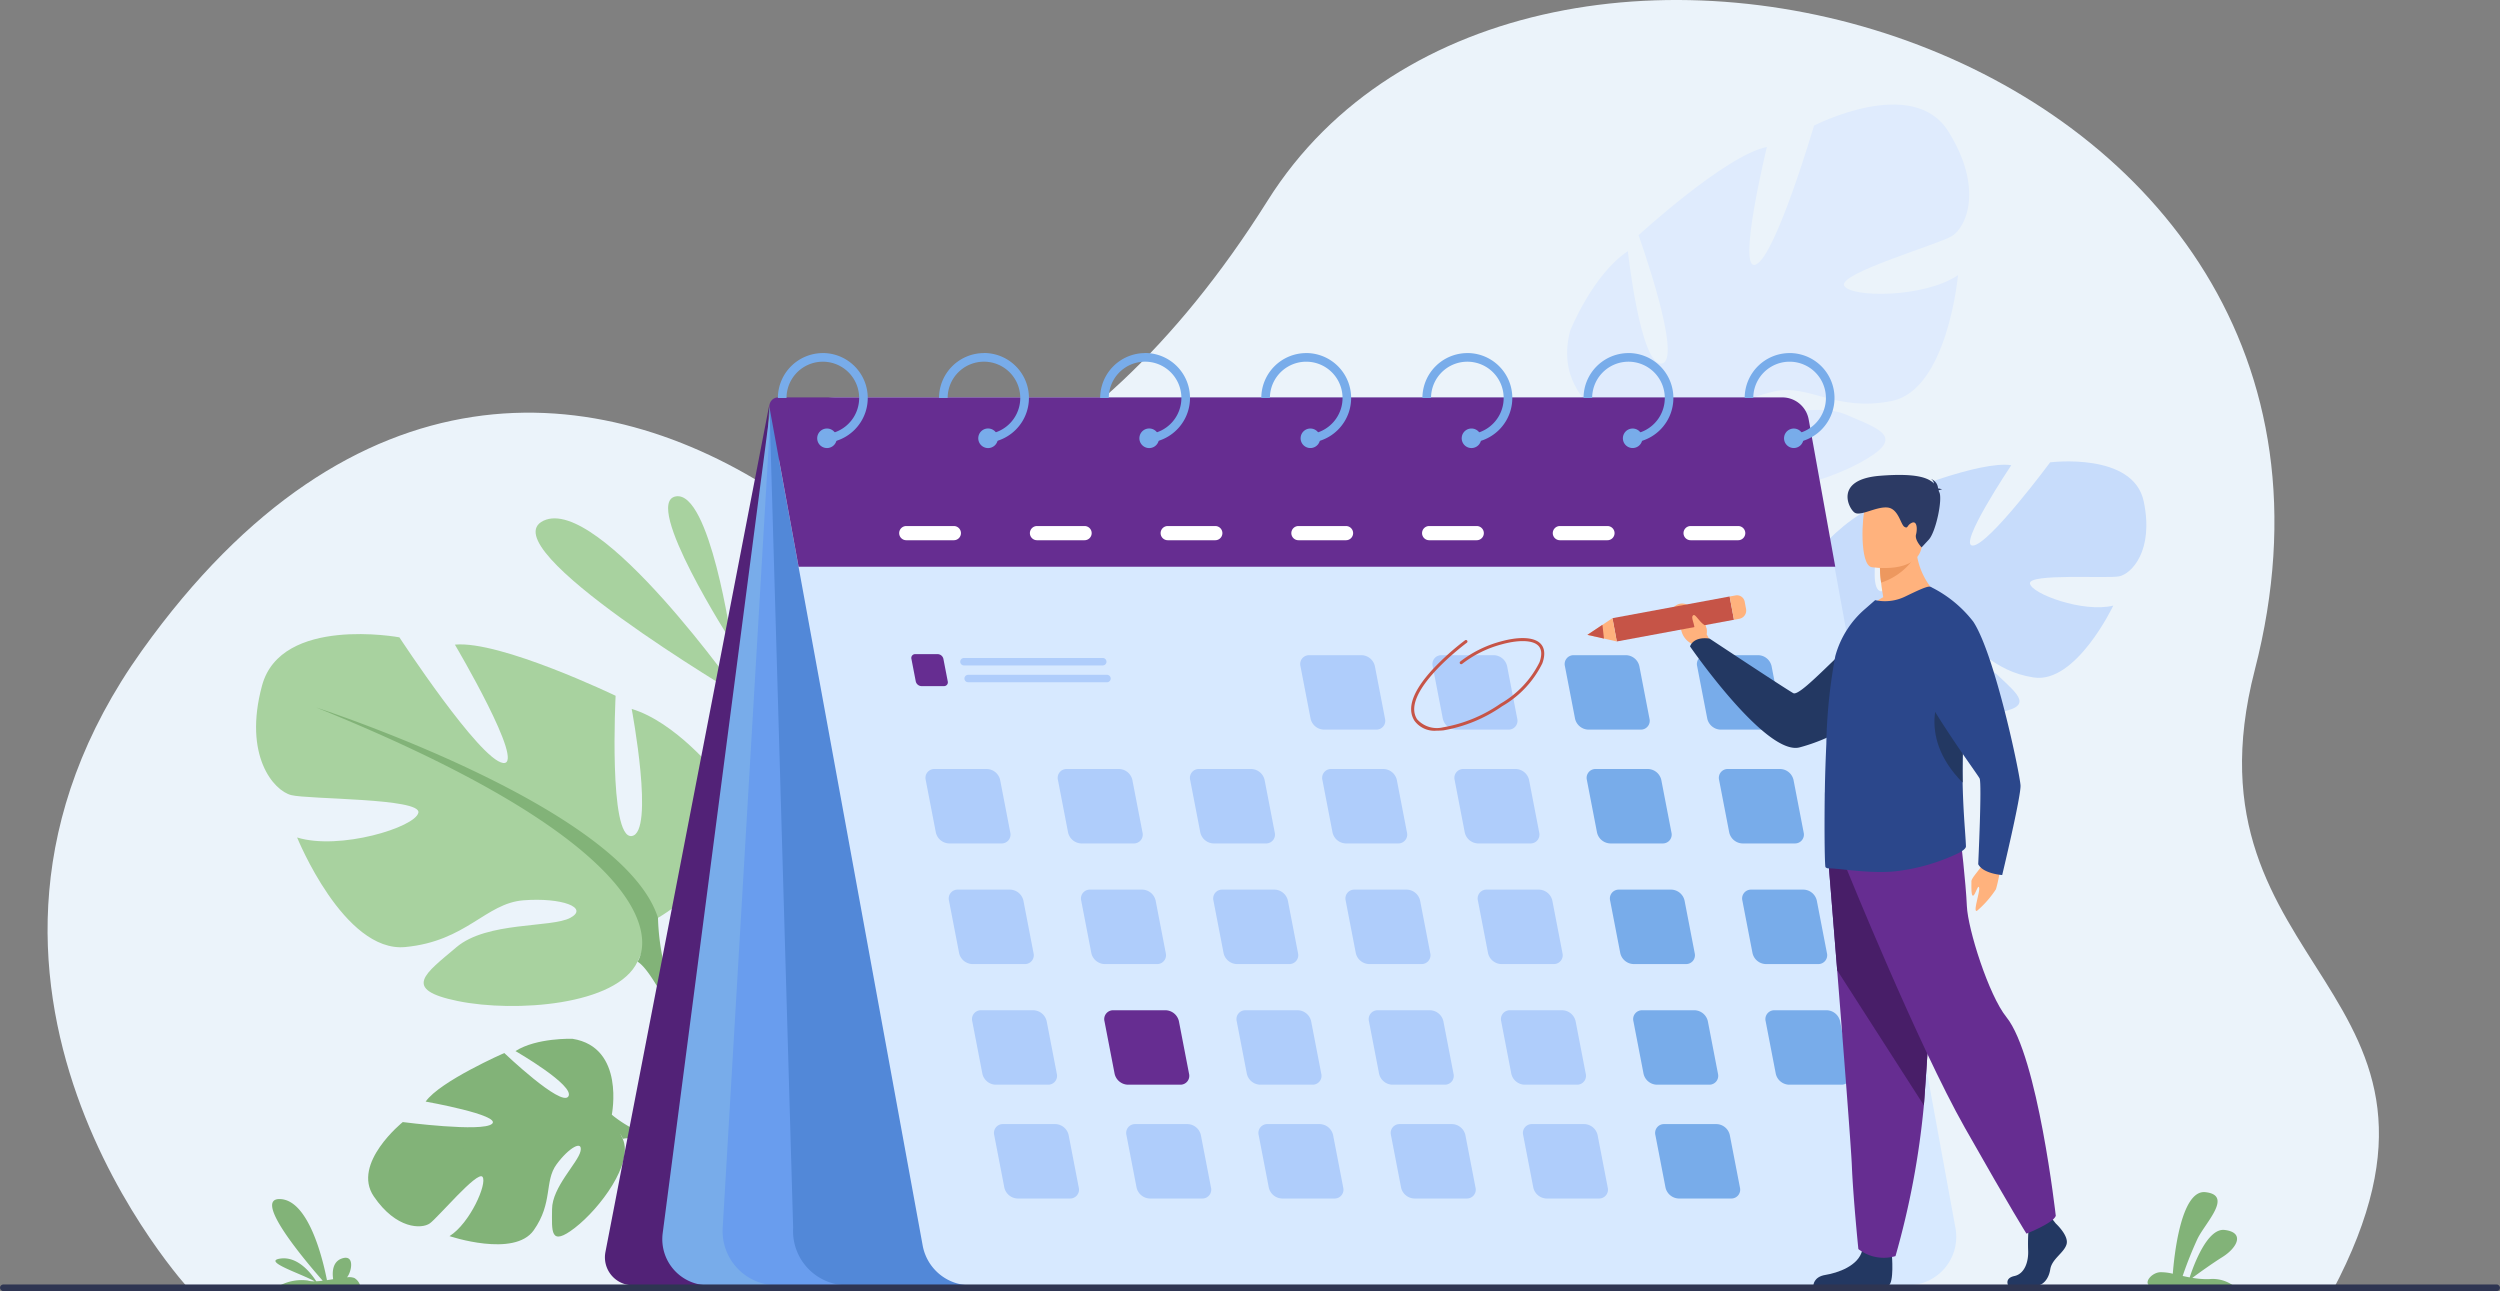 <svg xmlns="http://www.w3.org/2000/svg" width="241.641" height="124.827" viewBox="0 0 241.641 124.827">
  <rect x="0" y="0" width="241.641" height="124.827" fill="#808080" stroke="none"/>
  <g id="Group_8459" data-name="Group 8459" transform="translate(-177.395 -317.005)">
    <g id="Group_8006" data-name="Group 8006" transform="translate(177.395 317.005)">
      <path id="Path_8845" data-name="Path 8845" d="M242.655,441.77s-27.686-29.726-4.682-61.908c20.41-28.554,44.207-26.6,61.666-15.015,7.436,4.935,28.875.608,47.122-28.447,24.884-39.623,111.142-15.592,95.415,45.37-7.611,29.5,23.163,30.573,7.483,60.063Z" transform="translate(-224.238 -317.005)" fill="#ebf3fa" style="mix-blend-mode: multiply;isolation: isolate"/>
      <path id="Path_8846" data-name="Path 8846" d="M776.42,894.784s-13.7-19.5-19.049-16.969S776.42,894.784,776.42,894.784Z" transform="translate(-704.836 -827.486)" fill="#a8d29f" style="mix-blend-mode: multiply;isolation: isolate"/>
      <path id="Path_8847" data-name="Path 8847" d="M906.044,867.7s-2.092-14.659-5.39-14.084S906.044,867.7,906.044,867.7Z" transform="translate(-835.33 -805.637)" fill="#a8d29f" style="mix-blend-mode: multiply;isolation: isolate"/>
      <g id="Group_7978" data-name="Group 7978" transform="translate(35.582 100.403)" style="mix-blend-mode: multiply;isolation: isolate">
        <path id="Path_8848" data-name="Path 8848" d="M599.059,1447.717s1.316-6.523-3.8-7.342c0,0-3.468-.121-5.509,1.187,0,0,5.8,3.348,5.109,4.388s-6.192-4.2-6.192-4.2-6.216,2.722-7.6,4.694c0,0,7.346,1.309,6.421,2.148s-8.632-.168-8.632-.168-4.966,4-2.8,7.185,4.632,3.162,5.413,2.609,4.606-5.126,5.093-4.5-1.2,4.482-3.188,5.731c0,0,6.253,2.105,8.137-.563s1.012-4.743,2.206-6.371,2.563-2.39,2.319-1.274-2.74,3.463-2.751,5.6-.222,3.687,2.215,1.8,5.674-6.25,4.618-8.585Z" transform="translate(-575.507 -1440.372)" fill="#82b378"/>
        <g id="Group_7977" data-name="Group 7977" transform="translate(3.293 6.927)">
          <path id="Path_8849" data-name="Path 8849" d="M612.348,1524.773s14.586-8.9,20.259-6.478a12.348,12.348,0,0,0,5.3,2.508l.881.757s-4.1-1.28-5.121-.929C633.663,1520.63,632.157,1514.541,612.348,1524.773Z" transform="translate(-612.348 -1517.877)" fill="#82b378"/>
          <path id="Path_8850" data-name="Path 8850" d="M887.7,1550.563a10.722,10.722,0,0,1,7.106,4.682l-.552.376s-3.464-3.8-6.266-4.478S887.7,1550.563,887.7,1550.563Z" transform="translate(-862.15 -1547.637)" fill="#82b378"/>
        </g>
      </g>
      <g id="Group_7980" data-name="Group 7980" transform="translate(24.75 61.289)" style="mix-blend-mode: multiply;isolation: isolate">
        <path id="Path_8851" data-name="Path 8851" d="M493.155,1030.167s10.591-5.931,5.649-13.98c0,0-3.954-4.943-8.19-6.214,0,0,2.259,12,0,12.286s-1.554-13.557-1.554-13.557-11.156-5.366-15.534-4.943c0,0,6.92,11.721,4.66,11.439s-10.026-12.145-10.026-12.145-11.439-2.118-13.274,4.66,1.13,10.168,2.824,10.591,12.568.282,12.286,1.694-7.626,3.672-11.721,2.4c0,0,4.519,11.156,10.45,10.591s7.767-4.237,11.438-4.519,6.355.706,4.519,1.695-8.049.324-11.015,2.845-5.366,4.074.141,5.2,15.393.424,17.37-3.813Z" transform="translate(-454.307 -1002.74)" fill="#a8d29f"/>
        <g id="Group_7979" data-name="Group 7979" transform="translate(5.804 7.092)">
          <path id="Path_8852" data-name="Path 8852" d="M519.247,1082.086s29.656,9.6,33.045,20.335a22.528,22.528,0,0,0,2.824,10.309v2.118s-3.107-7.2-4.8-8.191C550.315,1106.658,556.952,1097.337,519.247,1082.086Z" transform="translate(-519.247 -1082.086)" fill="#82b378"/>
          <path id="Path_8853" data-name="Path 8853" d="M906.133,1411.516a19.559,19.559,0,0,1,1.966,15.4l-1.177-.316s1.142-9.311-1.251-13.994S906.133,1411.516,906.133,1411.516Z" transform="translate(-870.264 -1380.872)" fill="#82b378"/>
        </g>
      </g>
      <path id="Path_8854" data-name="Path 8854" d="M847.444,754.4,831.6,836.322a2.7,2.7,0,0,0,2.651,3.213h8.358Z" transform="translate(-773.081 -715.305)" fill="#522277"/>
      <g id="Group_7982" data-name="Group 7982" transform="translate(174.975 44.598)" style="mix-blend-mode: multiply;isolation: isolate">
        <path id="Path_8855" data-name="Path 8855" d="M2142.483,833.939s-7.128-4.547-3.37-9.947c0,0,2.947-3.279,5.943-3.994,0,0-2.05,8.257-.491,8.543s1.622-9.365,1.622-9.365,7.972-3.286,11-2.817c0,0-5.28,7.874-3.7,7.768s7.457-8.045,7.457-8.045,8.038-1.016,9.044,3.77-1.192,7.025-2.386,7.252-8.751-.305-8.611.688,5.156,2.858,8.055,2.137c0,0-3.588,7.577-7.689,6.948s-5.232-3.256-7.774-3.6-4.447.237-3.21,1,5.584.547,7.546,2.418,3.569,3.047-.306,3.613-10.72-.32-11.926-3.345Z" transform="translate(-2137.759 -815.992)" fill="#c7dcfb"/>
        <g id="Group_7981" data-name="Group 7981" transform="translate(0 5.125)">
          <path id="Path_8856" data-name="Path 8856" d="M2186.691,873.334s-21,5.494-23.79,12.821a15.692,15.692,0,0,1-2.375,7.056l-.084,1.473s2.448-4.884,3.666-5.5C2164.106,889.18,2159.863,882.434,2186.691,873.334Z" transform="translate(-2158.177 -873.334)" fill="#c7dcfb"/>
          <path id="Path_8857" data-name="Path 8857" d="M2137.461,1086.932a13.622,13.622,0,0,0-1.982,10.629l.831-.173s-.423-6.52,1.428-9.681S2137.461,1086.932,2137.461,1086.932Z" transform="translate(-2135.113 -1067.055)" fill="#c7dcfb"/>
        </g>
      </g>
      <g id="Group_7984" data-name="Group 7984" transform="translate(151.473 10.105)" style="mix-blend-mode: multiply;isolation: isolate">
        <path id="Path_8858" data-name="Path 8858" d="M1881.188,462.77s-10.952-2.4-8.74-10.845c0,0,2.171-5.429,5.575-7.687,0,0,1.219,11.216,3.292,10.86s-2.26-12.4-2.26-12.4,8.424-7.733,12.407-8.532c0,0-2.976,12.215-1.054,11.36s5.609-13.422,5.609-13.422,9.544-4.937,12.983.562,1.726,9.291.341,10.119-11.034,3.617-10.406,4.79,7.724,1.2,11-1.019c0,0-1.005,11.073-6.4,12.163s-8-1.664-11.323-.93-5.428,2.327-3.541,2.709,7.2-1.871,10.5-.437,5.835,2.164,1.27,4.638-13.493,4.5-16.376,1.284Z" transform="translate(-1872.153 -430.068)" fill="#dfebfd"/>
        <g id="Group_7983" data-name="Group 7983" transform="translate(8.78 5.872)">
          <path id="Path_8859" data-name="Path 8859" d="M1997,495.766s-23.642,16.435-23.762,26.831a20.809,20.809,0,0,1,.266,9.87l.567,1.872s.816-7.2,2.05-8.527C1976.12,525.812,1967.755,519.351,1997,495.766Z" transform="translate(-1972.982 -495.766)" fill="#dfebfd"/>
          <path id="Path_8860" data-name="Path 8860" d="M1970.908,890.819a18.067,18.067,0,0,0,2.388,14.139l.955-.595s-3.5-7.925-2.645-12.706S1970.908,890.819,1970.908,890.819Z" transform="translate(-1970.387 -854.119)" fill="#dfebfd"/>
        </g>
      </g>
      <path id="Path_8861" data-name="Path 8861" d="M904.133,747.729l-10.5,80.437a4.455,4.455,0,0,0,4.418,5.032h15.408l-8.687-85.76Z" transform="translate(-829.58 -708.967)" fill="#78acea"/>
      <path id="Path_8862" data-name="Path 8862" d="M963.538,750.689l-4.7,79.924a5.238,5.238,0,0,0,5.229,5.545h22.98Z" transform="translate(-888.985 -711.928)" fill="#699dee"/>
      <path id="Path_8863" data-name="Path 8863" d="M1009.564,757.988l2.286,79.272a5.238,5.238,0,0,0,5.229,5.545h22.98Z" transform="translate(-935.187 -718.574)" fill="#5288d8"/>
      <path id="Path_8864" data-name="Path 8864" d="M1129.03,832.592h-90.61a4.685,4.685,0,0,1-4.609-3.842l-13.788-75.4a5.574,5.574,0,0,1,5.483-6.577h89.544a4.685,4.685,0,0,1,4.608,3.842l13.979,76.45A4.685,4.685,0,0,1,1129.03,832.592Z" transform="translate(-944.628 -708.362)" fill="#d7e9ff"/>
      <path id="Path_8865" data-name="Path 8865" d="M1012.233,763.142h100.2l-2.569-14.236a2.594,2.594,0,0,0-2.553-2.133h-97.051a.849.849,0,0,0-.835,1Z" transform="translate(-935.043 -708.362)" fill="#662d91"/>
      <g id="Group_7999" data-name="Group 7999" transform="translate(75.188 34.128)">
        <g id="Group_7986" data-name="Group 7986">
          <g id="Group_7985" data-name="Group 7985">
            <path id="Path_8866" data-name="Path 8866" d="M1022.987,698.842a4.348,4.348,0,0,0-4.344,4.343h.835a3.51,3.51,0,1,1,4.657,3.317,3.473,3.473,0,0,1-.948.188v.834a4.3,4.3,0,0,0,1.11-.2,4.344,4.344,0,0,0-1.31-8.485Z" transform="translate(-1018.643 -698.842)" fill="#78acea"/>
          </g>
          <path id="Path_8867" data-name="Path 8867" d="M1063.112,781.386a.966.966,0,0,1-.034.251.944.944,0,1,1,.034-.251Z" transform="translate(-1057.424 -773.151)" fill="#78acea"/>
        </g>
        <g id="Group_7988" data-name="Group 7988" transform="translate(15.575)">
          <g id="Group_7987" data-name="Group 7987">
            <path id="Path_8868" data-name="Path 8868" d="M1197.243,698.842a4.348,4.348,0,0,0-4.344,4.343h.834a3.509,3.509,0,1,1,3.709,3.5v.834a4.293,4.293,0,0,0,1.11-.2,4.343,4.343,0,0,0-1.309-8.485Z" transform="translate(-1192.899 -698.842)" fill="#78acea"/>
          </g>
          <path id="Path_8869" data-name="Path 8869" d="M1237.357,781.386a.961.961,0,0,1-.034.251.947.947,0,1,1,.034-.251Z" transform="translate(-1231.67 -773.151)" fill="#78acea"/>
        </g>
        <g id="Group_7990" data-name="Group 7990" transform="translate(31.149)">
          <g id="Group_7989" data-name="Group 7989">
            <path id="Path_8870" data-name="Path 8870" d="M1371.5,698.842a4.348,4.348,0,0,0-4.344,4.343h.833a3.509,3.509,0,1,1,3.709,3.5v.834a4.3,4.3,0,0,0,1.11-.2,4.344,4.344,0,0,0-1.309-8.485Z" transform="translate(-1367.155 -698.842)" fill="#78acea"/>
          </g>
          <path id="Path_8871" data-name="Path 8871" d="M1411.613,781.386a.966.966,0,0,1-.034.251.947.947,0,1,1,.034-.251Z" transform="translate(-1405.927 -773.151)" fill="#78acea"/>
        </g>
        <g id="Group_7992" data-name="Group 7992" transform="translate(46.724)">
          <g id="Group_7991" data-name="Group 7991">
            <path id="Path_8872" data-name="Path 8872" d="M1545.754,698.842a4.347,4.347,0,0,0-4.343,4.343h.833a3.51,3.51,0,0,1,7.02,0,3.476,3.476,0,0,1-.181,1.111,3.522,3.522,0,0,1-2.182,2.206,3.476,3.476,0,0,1-.948.188v.834a4.3,4.3,0,0,0,1.11-.2,4.344,4.344,0,0,0-1.31-8.485Z" transform="translate(-1541.411 -698.842)" fill="#78acea"/>
          </g>
          <path id="Path_8873" data-name="Path 8873" d="M1585.869,781.386a.966.966,0,0,1-.034.251.943.943,0,1,1,.034-.251Z" transform="translate(-1580.182 -773.151)" fill="#78acea"/>
        </g>
        <g id="Group_7994" data-name="Group 7994" transform="translate(62.297)">
          <g id="Group_7993" data-name="Group 7993">
            <path id="Path_8874" data-name="Path 8874" d="M1720,698.842a4.348,4.348,0,0,0-4.344,4.343h.834a3.51,3.51,0,1,1,4.657,3.317,3.469,3.469,0,0,1-.948.188v.834a4.293,4.293,0,0,0,1.11-.2,4.343,4.343,0,0,0-1.309-8.485Z" transform="translate(-1715.656 -698.842)" fill="#78acea"/>
          </g>
          <path id="Path_8875" data-name="Path 8875" d="M1760.113,781.386a.956.956,0,0,1-.034.251.944.944,0,1,1,.034-.251Z" transform="translate(-1754.427 -773.151)" fill="#78acea"/>
        </g>
        <g id="Group_7996" data-name="Group 7996" transform="translate(77.872)">
          <g id="Group_7995" data-name="Group 7995">
            <path id="Path_8876" data-name="Path 8876" d="M1894.256,698.842a4.348,4.348,0,0,0-4.344,4.343h.833a3.51,3.51,0,1,1,4.657,3.317,3.467,3.467,0,0,1-.948.188v.834a4.293,4.293,0,0,0,1.11-.2,4.344,4.344,0,0,0-1.309-8.485Z" transform="translate(-1889.912 -698.842)" fill="#78acea"/>
          </g>
          <path id="Path_8877" data-name="Path 8877" d="M1934.37,781.386a.977.977,0,0,1-.033.251.942.942,0,1,1-.162-.826A.932.932,0,0,1,1934.37,781.386Z" transform="translate(-1928.684 -773.151)" fill="#78acea"/>
        </g>
        <g id="Group_7998" data-name="Group 7998" transform="translate(93.446)">
          <g id="Group_7997" data-name="Group 7997">
            <path id="Path_8878" data-name="Path 8878" d="M2068.511,698.842a4.347,4.347,0,0,0-4.343,4.343H2065a3.51,3.51,0,0,1,7.02,0,3.476,3.476,0,0,1-.181,1.111,3.522,3.522,0,0,1-2.182,2.206,3.476,3.476,0,0,1-.948.188v.834a4.291,4.291,0,0,0,1.11-.2,4.344,4.344,0,0,0-1.31-8.485Z" transform="translate(-2064.168 -698.842)" fill="#78acea"/>
          </g>
          <path id="Path_8879" data-name="Path 8879" d="M2108.626,781.386a.966.966,0,0,1-.034.251.941.941,0,1,1,.034-.251Z" transform="translate(-2102.939 -773.151)" fill="#78acea"/>
        </g>
      </g>
      <g id="Group_8000" data-name="Group 8000" transform="translate(88.087 63.226)">
        <path id="Path_8880" data-name="Path 8880" d="M1614.624,1155.846h-5.065a1.358,1.358,0,0,1-1.27-1.065l-.977-5.065a.856.856,0,0,1,.859-1.065h5.065a1.358,1.358,0,0,1,1.27,1.065l.977,5.065A.856.856,0,0,1,1614.624,1155.846Z" transform="translate(-1567.579 -1137.548)" fill="#afcdfb"/>
        <path id="Path_8881" data-name="Path 8881" d="M1757.626,1155.846h-5.065a1.358,1.358,0,0,1-1.27-1.065l-.977-5.065a.855.855,0,0,1,.859-1.065h5.065a1.358,1.358,0,0,1,1.27,1.065l.977,5.065A.856.856,0,0,1,1757.626,1155.846Z" transform="translate(-1697.8 -1137.548)" fill="#afcdfb"/>
        <path id="Path_8882" data-name="Path 8882" d="M1900.628,1155.846h-5.065a1.358,1.358,0,0,1-1.27-1.065l-.977-5.065a.856.856,0,0,1,.859-1.065h5.065a1.358,1.358,0,0,1,1.27,1.065l.977,5.065A.855.855,0,0,1,1900.628,1155.846Z" transform="translate(-1828.02 -1137.548)" fill="#78acea"/>
        <path id="Path_8883" data-name="Path 8883" d="M1185.619,1155.846h-5.065a1.358,1.358,0,0,1-1.27-1.065l-.977-5.065a.856.856,0,0,1,.859-1.065h5.065a1.358,1.358,0,0,1,1.27,1.065l.977,5.065A.856.856,0,0,1,1185.619,1155.846Z" transform="translate(-1176.917 -1137.548)" fill="#afcdfb"/>
        <path id="Path_8884" data-name="Path 8884" d="M1166.106,1027.509h-2.177a.584.584,0,0,1-.546-.458l-.42-2.177a.368.368,0,0,1,.369-.457h2.177a.583.583,0,0,1,.546.457l.42,2.177A.368.368,0,0,1,1166.106,1027.509Z" transform="translate(-1162.956 -1024.417)" fill="#662d91"/>
        <path id="Path_8885" data-name="Path 8885" d="M1328.621,1155.846h-5.065a1.358,1.358,0,0,1-1.27-1.065l-.977-5.065a.856.856,0,0,1,.859-1.065h5.065a1.358,1.358,0,0,1,1.27,1.065l.977,5.065A.855.855,0,0,1,1328.621,1155.846Z" transform="translate(-1307.138 -1137.548)" fill="#afcdfb"/>
        <path id="Path_8886" data-name="Path 8886" d="M1471.622,1155.846h-5.065a1.358,1.358,0,0,1-1.27-1.065l-.977-5.065a.856.856,0,0,1,.859-1.065h5.065a1.358,1.358,0,0,1,1.27,1.065l.977,5.065A.855.855,0,0,1,1471.622,1155.846Z" transform="translate(-1437.358 -1137.548)" fill="#afcdfb"/>
        <path id="Path_8887" data-name="Path 8887" d="M2043.63,1155.846h-5.065a1.357,1.357,0,0,1-1.27-1.065l-.977-5.065a.855.855,0,0,1,.859-1.065h5.065a1.358,1.358,0,0,1,1.27,1.065l.977,5.065A.856.856,0,0,1,2043.63,1155.846Z" transform="translate(-1958.242 -1137.548)" fill="#78acea"/>
        <path id="Path_8888" data-name="Path 8888" d="M1590.882,1032.762h-5.065a1.358,1.358,0,0,1-1.27-1.065l-.977-5.065a.856.856,0,0,1,.859-1.065h5.065a1.358,1.358,0,0,1,1.27,1.065l.977,5.065A.856.856,0,0,1,1590.882,1032.762Z" transform="translate(-1545.959 -1025.465)" fill="#afcdfb"/>
        <path id="Path_8889" data-name="Path 8889" d="M1733.884,1032.762h-5.065a1.358,1.358,0,0,1-1.27-1.065l-.977-5.065a.856.856,0,0,1,.859-1.065h5.065a1.358,1.358,0,0,1,1.27,1.065l.977,5.065A.855.855,0,0,1,1733.884,1032.762Z" transform="translate(-1676.18 -1025.465)" fill="#afcdfb"/>
        <path id="Path_8890" data-name="Path 8890" d="M1876.885,1032.762h-5.065a1.358,1.358,0,0,1-1.27-1.065l-.977-5.065a.856.856,0,0,1,.859-1.065h5.065a1.358,1.358,0,0,1,1.27,1.065l.977,5.065A.855.855,0,0,1,1876.885,1032.762Z" transform="translate(-1806.4 -1025.465)" fill="#78acea"/>
        <path id="Path_8891" data-name="Path 8891" d="M2019.886,1032.762h-5.065a1.358,1.358,0,0,1-1.27-1.065l-.977-5.065a.856.856,0,0,1,.86-1.065h5.065a1.358,1.358,0,0,1,1.27,1.065l.977,5.065A.855.855,0,0,1,2019.886,1032.762Z" transform="translate(-1936.62 -1025.465)" fill="#78acea"/>
        <path id="Path_8892" data-name="Path 8892" d="M1639.789,1286.3h-5.065a1.358,1.358,0,0,1-1.27-1.065l-.977-5.065a.855.855,0,0,1,.859-1.065h5.065a1.358,1.358,0,0,1,1.27,1.065l.977,5.065A.856.856,0,0,1,1639.789,1286.3Z" transform="translate(-1590.495 -1256.343)" fill="#afcdfb"/>
        <path id="Path_8893" data-name="Path 8893" d="M1782.79,1286.3h-5.065a1.358,1.358,0,0,1-1.27-1.065l-.977-5.065a.855.855,0,0,1,.859-1.065h5.065a1.358,1.358,0,0,1,1.27,1.065l.977,5.065A.856.856,0,0,1,1782.79,1286.3Z" transform="translate(-1720.715 -1256.343)" fill="#afcdfb"/>
        <path id="Path_8894" data-name="Path 8894" d="M1925.792,1286.3h-5.065a1.358,1.358,0,0,1-1.27-1.065l-.977-5.065a.856.856,0,0,1,.859-1.065h5.065a1.358,1.358,0,0,1,1.27,1.065l.977,5.065A.855.855,0,0,1,1925.792,1286.3Z" transform="translate(-1850.936 -1256.343)" fill="#78acea"/>
        <path id="Path_8895" data-name="Path 8895" d="M1210.783,1286.3h-5.065a1.358,1.358,0,0,1-1.27-1.065l-.977-5.065a.856.856,0,0,1,.859-1.065h5.065a1.358,1.358,0,0,1,1.27,1.065l.977,5.065A.855.855,0,0,1,1210.783,1286.3Z" transform="translate(-1199.832 -1256.343)" fill="#afcdfb"/>
        <path id="Path_8896" data-name="Path 8896" d="M1353.785,1286.3h-5.065a1.358,1.358,0,0,1-1.27-1.065l-.977-5.065a.855.855,0,0,1,.859-1.065h5.065a1.358,1.358,0,0,1,1.27,1.065l.977,5.065A.856.856,0,0,1,1353.785,1286.3Z" transform="translate(-1330.053 -1256.343)" fill="#afcdfb"/>
        <path id="Path_8897" data-name="Path 8897" d="M1496.787,1286.3h-5.065a1.358,1.358,0,0,1-1.27-1.065l-.977-5.065a.855.855,0,0,1,.859-1.065h5.065a1.358,1.358,0,0,1,1.27,1.065l.977,5.065A.856.856,0,0,1,1496.787,1286.3Z" transform="translate(-1460.274 -1256.343)" fill="#afcdfb"/>
        <path id="Path_8898" data-name="Path 8898" d="M2068.794,1286.3h-5.065a1.358,1.358,0,0,1-1.27-1.065l-.977-5.065a.856.856,0,0,1,.859-1.065h5.065a1.358,1.358,0,0,1,1.27,1.065l.977,5.065A.855.855,0,0,1,2068.794,1286.3Z" transform="translate(-1981.156 -1256.343)" fill="#78acea"/>
        <path id="Path_8899" data-name="Path 8899" d="M1664.953,1416.755h-5.065a1.358,1.358,0,0,1-1.27-1.065l-.977-5.065a.856.856,0,0,1,.859-1.065h5.065a1.358,1.358,0,0,1,1.27,1.065l.977,5.065A.856.856,0,0,1,1664.953,1416.755Z" transform="translate(-1613.409 -1375.138)" fill="#afcdfb"/>
        <path id="Path_8900" data-name="Path 8900" d="M1807.955,1416.755h-5.065a1.358,1.358,0,0,1-1.27-1.065l-.977-5.065a.856.856,0,0,1,.859-1.065h5.065a1.358,1.358,0,0,1,1.27,1.065l.977,5.065A.856.856,0,0,1,1807.955,1416.755Z" transform="translate(-1743.63 -1375.138)" fill="#afcdfb"/>
        <path id="Path_8901" data-name="Path 8901" d="M1950.956,1416.755h-5.065a1.358,1.358,0,0,1-1.27-1.065l-.977-5.065a.856.856,0,0,1,.859-1.065h5.065a1.358,1.358,0,0,1,1.27,1.065l.977,5.065A.856.856,0,0,1,1950.956,1416.755Z" transform="translate(-1873.85 -1375.138)" fill="#78acea"/>
        <path id="Path_8902" data-name="Path 8902" d="M1235.947,1416.755h-5.065a1.358,1.358,0,0,1-1.27-1.065l-.977-5.065a.855.855,0,0,1,.859-1.065h5.065a1.358,1.358,0,0,1,1.27,1.065l.977,5.065A.856.856,0,0,1,1235.947,1416.755Z" transform="translate(-1222.747 -1375.138)" fill="#afcdfb"/>
        <path id="Path_8903" data-name="Path 8903" d="M1378.949,1416.755h-5.065a1.358,1.358,0,0,1-1.27-1.065l-.977-5.065a.856.856,0,0,1,.859-1.065h5.065a1.358,1.358,0,0,1,1.27,1.065l.977,5.065A.856.856,0,0,1,1378.949,1416.755Z" transform="translate(-1352.968 -1375.138)" fill="#662d91"/>
        <path id="Path_8904" data-name="Path 8904" d="M1521.951,1416.755h-5.065a1.358,1.358,0,0,1-1.27-1.065l-.977-5.065a.856.856,0,0,1,.859-1.065h5.065a1.358,1.358,0,0,1,1.27,1.065l.977,5.065A.856.856,0,0,1,1521.951,1416.755Z" transform="translate(-1483.189 -1375.138)" fill="#afcdfb"/>
        <path id="Path_8905" data-name="Path 8905" d="M2093.958,1416.755h-5.065a1.358,1.358,0,0,1-1.27-1.065l-.977-5.065a.856.856,0,0,1,.859-1.065h5.065a1.357,1.357,0,0,1,1.27,1.065l.977,5.065A.856.856,0,0,1,2093.958,1416.755Z" transform="translate(-2004.071 -1375.138)" fill="#78acea"/>
        <path id="Path_8906" data-name="Path 8906" d="M1688.7,1539.839h-5.065a1.357,1.357,0,0,1-1.27-1.064l-.977-5.065a.855.855,0,0,1,.859-1.064h5.065a1.357,1.357,0,0,1,1.27,1.064l.977,5.065A.855.855,0,0,1,1688.7,1539.839Z" transform="translate(-1635.03 -1487.221)" fill="#afcdfb"/>
        <path id="Path_8907" data-name="Path 8907" d="M1831.7,1539.839h-5.065a1.357,1.357,0,0,1-1.27-1.064l-.977-5.065a.855.855,0,0,1,.859-1.064h5.065a1.357,1.357,0,0,1,1.27,1.064l.977,5.065A.855.855,0,0,1,1831.7,1539.839Z" transform="translate(-1765.25 -1487.221)" fill="#afcdfb"/>
        <path id="Path_8908" data-name="Path 8908" d="M1974.7,1539.839h-5.065a1.358,1.358,0,0,1-1.27-1.064l-.977-5.065a.855.855,0,0,1,.859-1.064h5.065a1.357,1.357,0,0,1,1.27,1.064l.977,5.065A.855.855,0,0,1,1974.7,1539.839Z" transform="translate(-1895.471 -1487.221)" fill="#78acea"/>
        <path id="Path_8909" data-name="Path 8909" d="M1259.69,1539.839h-5.065a1.358,1.358,0,0,1-1.27-1.064l-.977-5.065a.855.855,0,0,1,.859-1.064h5.065a1.357,1.357,0,0,1,1.27,1.064l.977,5.065A.855.855,0,0,1,1259.69,1539.839Z" transform="translate(-1244.368 -1487.221)" fill="#afcdfb"/>
        <path id="Path_8910" data-name="Path 8910" d="M1402.692,1539.839h-5.065a1.358,1.358,0,0,1-1.27-1.064l-.977-5.065a.855.855,0,0,1,.859-1.064h5.065a1.358,1.358,0,0,1,1.27,1.064l.977,5.065A.855.855,0,0,1,1402.692,1539.839Z" transform="translate(-1374.589 -1487.221)" fill="#afcdfb"/>
        <path id="Path_8911" data-name="Path 8911" d="M1545.693,1539.839h-5.065a1.357,1.357,0,0,1-1.27-1.064l-.977-5.065a.855.855,0,0,1,.859-1.064h5.065a1.357,1.357,0,0,1,1.27,1.064l.977,5.065A.855.855,0,0,1,1545.693,1539.839Z" transform="translate(-1504.809 -1487.221)" fill="#afcdfb"/>
        <path id="Path_8912" data-name="Path 8912" d="M1229.591,1029.318h-13.418a.361.361,0,0,1-.359-.36h0a.361.361,0,0,1,.359-.36h13.418a.361.361,0,0,1,.36.36h0A.361.361,0,0,1,1229.591,1029.318Z" transform="translate(-1211.089 -1028.225)" fill="#afcdfb"/>
        <path id="Path_8913" data-name="Path 8913" d="M1234.156,1047.5h-13.418a.361.361,0,0,1-.36-.36h0a.361.361,0,0,1,.36-.359h13.418a.36.36,0,0,1,.36.359h0A.361.361,0,0,1,1234.156,1047.5Z" transform="translate(-1215.246 -1044.782)" fill="#afcdfb"/>
      </g>
      <g id="Group_8001" data-name="Group 8001" transform="translate(86.907 50.846)">
        <path id="Path_8914" data-name="Path 8914" d="M1155.047,887.273h-4.6a.688.688,0,0,1-.686-.686h0a.688.688,0,0,1,.686-.686h4.6a.688.688,0,0,1,.686.686h0A.688.688,0,0,1,1155.047,887.273Z" transform="translate(-1149.757 -885.902)" fill="#fff"/>
        <path id="Path_8915" data-name="Path 8915" d="M1296.415,887.273h-4.6a.688.688,0,0,1-.686-.686h0a.688.688,0,0,1,.686-.686h4.6a.688.688,0,0,1,.686.686h0A.688.688,0,0,1,1296.415,887.273Z" transform="translate(-1278.49 -885.902)" fill="#fff"/>
        <path id="Path_8916" data-name="Path 8916" d="M1437.782,887.273h-4.6a.688.688,0,0,1-.686-.686h0a.688.688,0,0,1,.686-.686h4.6a.688.688,0,0,1,.686.686h0A.688.688,0,0,1,1437.782,887.273Z" transform="translate(-1407.222 -885.902)" fill="#fff"/>
        <path id="Path_8917" data-name="Path 8917" d="M1579.149,887.273h-4.6a.688.688,0,0,1-.686-.686h0a.688.688,0,0,1,.686-.686h4.6a.688.688,0,0,1,.686.686h0A.688.688,0,0,1,1579.149,887.273Z" transform="translate(-1535.954 -885.902)" fill="#fff"/>
        <path id="Path_8918" data-name="Path 8918" d="M1720.518,887.273h-4.6a.688.688,0,0,1-.686-.686h0a.688.688,0,0,1,.686-.686h4.6a.688.688,0,0,1,.686.686h0A.688.688,0,0,1,1720.518,887.273Z" transform="translate(-1664.688 -885.902)" fill="#fff"/>
        <path id="Path_8919" data-name="Path 8919" d="M1861.885,887.273h-4.6a.688.688,0,0,1-.686-.686h0a.688.688,0,0,1,.686-.686h4.6a.688.688,0,0,1,.686.686h0A.688.688,0,0,1,1861.885,887.273Z" transform="translate(-1793.42 -885.902)" fill="#fff"/>
        <path id="Path_8920" data-name="Path 8920" d="M2003.253,887.273h-4.6a.688.688,0,0,1-.686-.686h0a.688.688,0,0,1,.686-.686h4.6a.688.688,0,0,1,.686.686h0A.688.688,0,0,1,2003.253,887.273Z" transform="translate(-1922.152 -885.902)" fill="#fff"/>
      </g>
      <g id="Group_8002" data-name="Group 8002" transform="translate(136.396 61.666)">
        <path id="Path_8921" data-name="Path 8921" d="M1705.957,1015.918a2.4,2.4,0,0,1-2.161-.949c-.774-1.2-.177-2.885,1.775-5a24.729,24.729,0,0,1,3.107-2.786.147.147,0,1,1,.174.237c-.065.048-6.481,4.8-4.809,7.395a2.56,2.56,0,0,0,2.524.778,13.8,13.8,0,0,0,5.544-2.29,9.464,9.464,0,0,0,3.765-4c.292-.819.2-1.4-.269-1.725-.607-.42-1.875-.421-3.392,0a10.706,10.706,0,0,0-3.816,1.887.147.147,0,0,1-.19-.224,11.022,11.022,0,0,1,3.928-1.946c1.624-.449,2.95-.433,3.638.043.407.282.8.869.378,2.065a9.743,9.743,0,0,1-3.879,4.147,14.093,14.093,0,0,1-5.674,2.337A5.59,5.59,0,0,1,1705.957,1015.918Z" transform="translate(-1703.468 -1006.961)" fill="#c65447"/>
      </g>
      <g id="Group_8005" data-name="Group 8005" transform="translate(153.43 45.905)">
        <path id="Path_8922" data-name="Path 8922" d="M1989.948,973.648l-.523-.986s.26-1.757-1.943-2.869a1.074,1.074,0,0,0-1.259.329c-.418.6.8.5.732,1.53a1.9,1.9,0,0,0,1.109,1.978l.565.654Z" transform="translate(-1977.906 -957.28)" fill="#ffb27d"/>
        <path id="Path_8923" data-name="Path 8923" d="M2028.045,983.914a17.442,17.442,0,0,1-12.3,12.313c-3.248.947-10.628-9.747-10.628-9.747s.26-.986,1.885-.76c0,0,7.185,4.757,8.09,5.274.8.459,6.081-5.894,8.487-6.919A6.141,6.141,0,0,1,2028.045,983.914Z" transform="translate(-1995.193 -969.903)" fill="#233862"/>
        <g id="Group_8003" data-name="Group 8003" transform="translate(0 11.629)">
          <rect id="Rectangle_5205" data-name="Rectangle 5205" width="2.29" height="11.519" transform="translate(2.842 4.468) rotate(-100.493)" fill="#c65447"/>
          <path id="Path_8924" data-name="Path 8924" d="M1894.051,987.134l2.842.638-.417-2.252Z" transform="translate(-1894.051 -983.305)" fill="#ffb27d"/>
          <path id="Path_8925" data-name="Path 8925" d="M2049.361,961.351l.132.712a.806.806,0,0,1-.646.94l-.524.1-.417-2.251.57-.106A.76.76,0,0,1,2049.361,961.351Z" transform="translate(-2034.155 -960.729)" fill="#ffb27d"/>
        </g>
        <g id="Group_8004" data-name="Group 8004" transform="translate(21.85 35.017)">
          <path id="Path_8926" data-name="Path 8926" d="M2352.961,1634.468s1.291,1.178,1.039,2.015-1.417,1.4-1.574,2.418-.787,1.581-1.354,1.581h-2.7s-.417-.72.59-.937,1.388-1.419,1.324-2.535a19.711,19.711,0,0,1,.094-2.6l2.141-.5Z" transform="translate(-2329.536 -1597.131)" fill="#233862"/>
          <path id="Path_8927" data-name="Path 8927" d="M2146.1,1663.673s.232,2.681-.335,2.96l-7.253-.015s0-.837,1.165-1.023,3.211-.868,3.558-2.387S2146.1,1663.673,2146.1,1663.673Z" transform="translate(-2138.517 -1623.289)" fill="#233862"/>
          <path id="Path_8928" data-name="Path 8928" d="M2154.9,1243.873s.383,4.7.833,10.349c.611,7.674,1.346,17.1,1.418,18.886.126,3.1.63,8.061.63,8.061a4,4,0,0,0,3.589.682,80.036,80.036,0,0,0,2.742-14.572c.01-.123.019-.247.029-.37.566-7.627,1.448-23.686,1.448-23.686Z" transform="translate(-2153.438 -1241.362)" fill="#662d91"/>
          <path id="Path_8929" data-name="Path 8929" d="M2154.9,1243.873s.383,4.7.833,10.349l8.38,13.056c.01-.123.019-.247.029-.37.566-7.627,1.448-23.686,1.448-23.686Z" transform="translate(-2153.438 -1241.362)" fill="#481e68"/>
          <path id="Path_8930" data-name="Path 8930" d="M2174.449,1225.479s6.9,17.02,11.429,25.019,5.951,10.231,5.951,10.231,2.6-1.023,2.833-1.721c0,0-1.734-15.442-4.77-19.206-1.716-2.127-3.731-8.51-3.825-10.742s-.614-6.65-.614-6.65Z" transform="translate(-2171.237 -1222.41)" fill="#662d91"/>
        </g>
        <path id="Path_8931" data-name="Path 8931" d="M2201.016,905.683s-4.665,2.251-7.355,1.416a6.347,6.347,0,0,1,1.821-1.457c-.093-.54-.166-1.008-.207-1.406a12.986,12.986,0,0,1-.114-1.436l1.8-1.416,1.707-1.355A6.877,6.877,0,0,0,2201.016,905.683Z" transform="translate(-2166.883 -893.826)" fill="#ffb27d"/>
        <path id="Path_8932" data-name="Path 8932" d="M2150.656,978.56a.42.42,0,0,0,.28.112c1.013-.021,3.962.539,6.454.285a19.069,19.069,0,0,0,5.969-1.69c.269-.122.88-.449.869-.733-.011-.326-.041-.784-.082-1.376-.084-1.164-.2-2.816-.239-4.775-.028-1.452-.012-3.073.093-4.79.006-.115.012-.232.017-.348.031-.629.045-1.263.045-1.883a32.691,32.691,0,0,0-.423-5.6c-.508-2.954-1.46-5.266-2.866-6.3-.187-.143-1.345.417-2.421.937a4.473,4.473,0,0,1-2.9.347l-.931.815a9.193,9.193,0,0,0-2.918,4.583,50.94,50.94,0,0,0-.869,8.5c-.071,1.548-.124,3.1-.145,4.573v.051c-.011.153-.011.307-.011.459C2150.533,975.5,2150.584,978.509,2150.656,978.56Z" transform="translate(-2127.637 -940.643)" fill="#2b478b"/>
        <path id="Path_8933" data-name="Path 8933" d="M2213.981,915.29a6.185,6.185,0,0,1-3.424,2.75,12.958,12.958,0,0,1-.114-1.436l1.8-1.416Z" transform="translate(-2182.165 -907.629)" fill="#ed985f"/>
        <path id="Path_8934" data-name="Path 8934" d="M2192.413,856.465s4.451.728,4.868-2.008,1.274-4.485-1.55-5.065-3.537.382-3.9,1.262S2191.266,856.205,2192.413,856.465Z" transform="translate(-2164.955 -847.553)" fill="#ffb27d"/>
        <path id="Path_8935" data-name="Path 8935" d="M2184.244,832.129c.041-.046.134-.084.341-.095a.844.844,0,0,0-.388-.109,1.044,1.044,0,0,0-.693-.923.622.622,0,0,1,.3.449c-.575-.59-1.807-1.02-5.218-.751-4.5.355-3.013,3.233-2.431,3.576s2.046-.6,3.131-.511,1.291,1.653,1.659,1.868.223-.165.721-.39.545.6.4,1.136.54,1.243.54,1.243l.691-.744c.691-.744,1.343-3.9,1.028-4.568Z" transform="translate(-2150.301 -830.618)" fill="#2c3a64"/>
        <path id="Path_8936" data-name="Path 8936" d="M2008.836,983.891s.153-.6-.267-.877-.805-1.011-.983-.911c-.366.208.2.853.1,1.657C2007.648,984.043,2008.3,984.781,2008.836,983.891Z" transform="translate(-1997.326 -968.556)" fill="#ffb27d"/>
        <path id="Path_8937" data-name="Path 8937" d="M2272.095,1070.089c-.028-1.452-.012-3.073.094-4.789.006-.115.012-.231.017-.348-.423-2.1-1.063-3.956-2.005-4.016C2270.2,1060.935,2267.394,1065.345,2272.095,1070.089Z" transform="translate(-2235.824 -1040.35)" fill="#233862"/>
        <path id="Path_8938" data-name="Path 8938" d="M2312.208,1243.688a14.125,14.125,0,0,1-.49,2.7,9.677,9.677,0,0,1-1.815,2.074c-.466.27.284-1.811.19-2.216s-.383.739-.588.766-.152-1-.16-1.377,1-1.3,1.353-2.1S2312.208,1243.688,2312.208,1243.688Z" transform="translate(-2272.226 -1206.345)" fill="#ffb27d"/>
        <path id="Path_8939" data-name="Path 8939" d="M2243.064,951.442a11.755,11.755,0,0,1,4.166,3.383c2.094,3.18,4.522,14.769,4.567,15.842s-1.772,8.65-1.772,8.65-1.842-.121-2.318-1.051c0,0,.368-7.784.135-8.285s-7.681-10.442-6.844-12.564S2243.064,951.442,2243.064,951.442Z" transform="translate(-2209.93 -940.643)" fill="#2b478b"/>
        <path id="Path_8940" data-name="Path 8940" d="M1895.507,992.732l.148,1.329-1.6-.36Z" transform="translate(-1894.051 -978.243)" fill="#c65447"/>
      </g>
      <path id="Path_8941" data-name="Path 8941" d="M2508.115,1615.193H2500c-.435-.369.3-1.207,1.07-1.263a4.752,4.752,0,0,1,1.239.147c.111-1.483.749-8.151,3.153-7.884,2.7.3,0,2.937-.764,4.5a37.255,37.255,0,0,0-1.436,3.6c.219.048.447.094.678.137.358-1.1,1.691-4.8,3.386-4.584,1.99.252,1.19,1.736-.22,2.616-1.034.647-2.305,1.568-2.909,2.012a8.6,8.6,0,0,0,1.587.127A3.42,3.42,0,0,1,2508.115,1615.193Z" transform="translate(-2292.293 -1490.962)" fill="#82b378" style="mix-blend-mode: multiply;isolation: isolate"/>
      <path id="Path_8942" data-name="Path 8942" d="M475.993,1621.674c-.43-.676-1.724-2.429-3.448-2.2-1.878.252,2.074,1.491,3.285,2.2a2.006,2.006,0,0,1-.669-.078,4.514,4.514,0,0,0-2.638.459h7.7a1.22,1.22,0,0,0-.551-.7,1.376,1.376,0,0,0-.709-.063c.458-.54.776-2.264-.5-1.821-.931.324-.929,1.378-.837,2-.2.031-.4.063-.6.091-.383-1.954-1.74-7.682-4.489-7.835-2.787-.155,2.363,5.94,4.078,7.89C476.4,1621.645,476.189,1621.664,475.993,1621.674Z" transform="translate(-445.424 -1497.828)" fill="#82b378" style="mix-blend-mode: multiply;isolation: isolate"/>
      <rect id="Rectangle_5206" data-name="Rectangle 5206" width="241.641" height="0.641" rx="0.32" transform="translate(0 124.15)" fill="#2e3552"/>
    </g>
  </g>
</svg>
